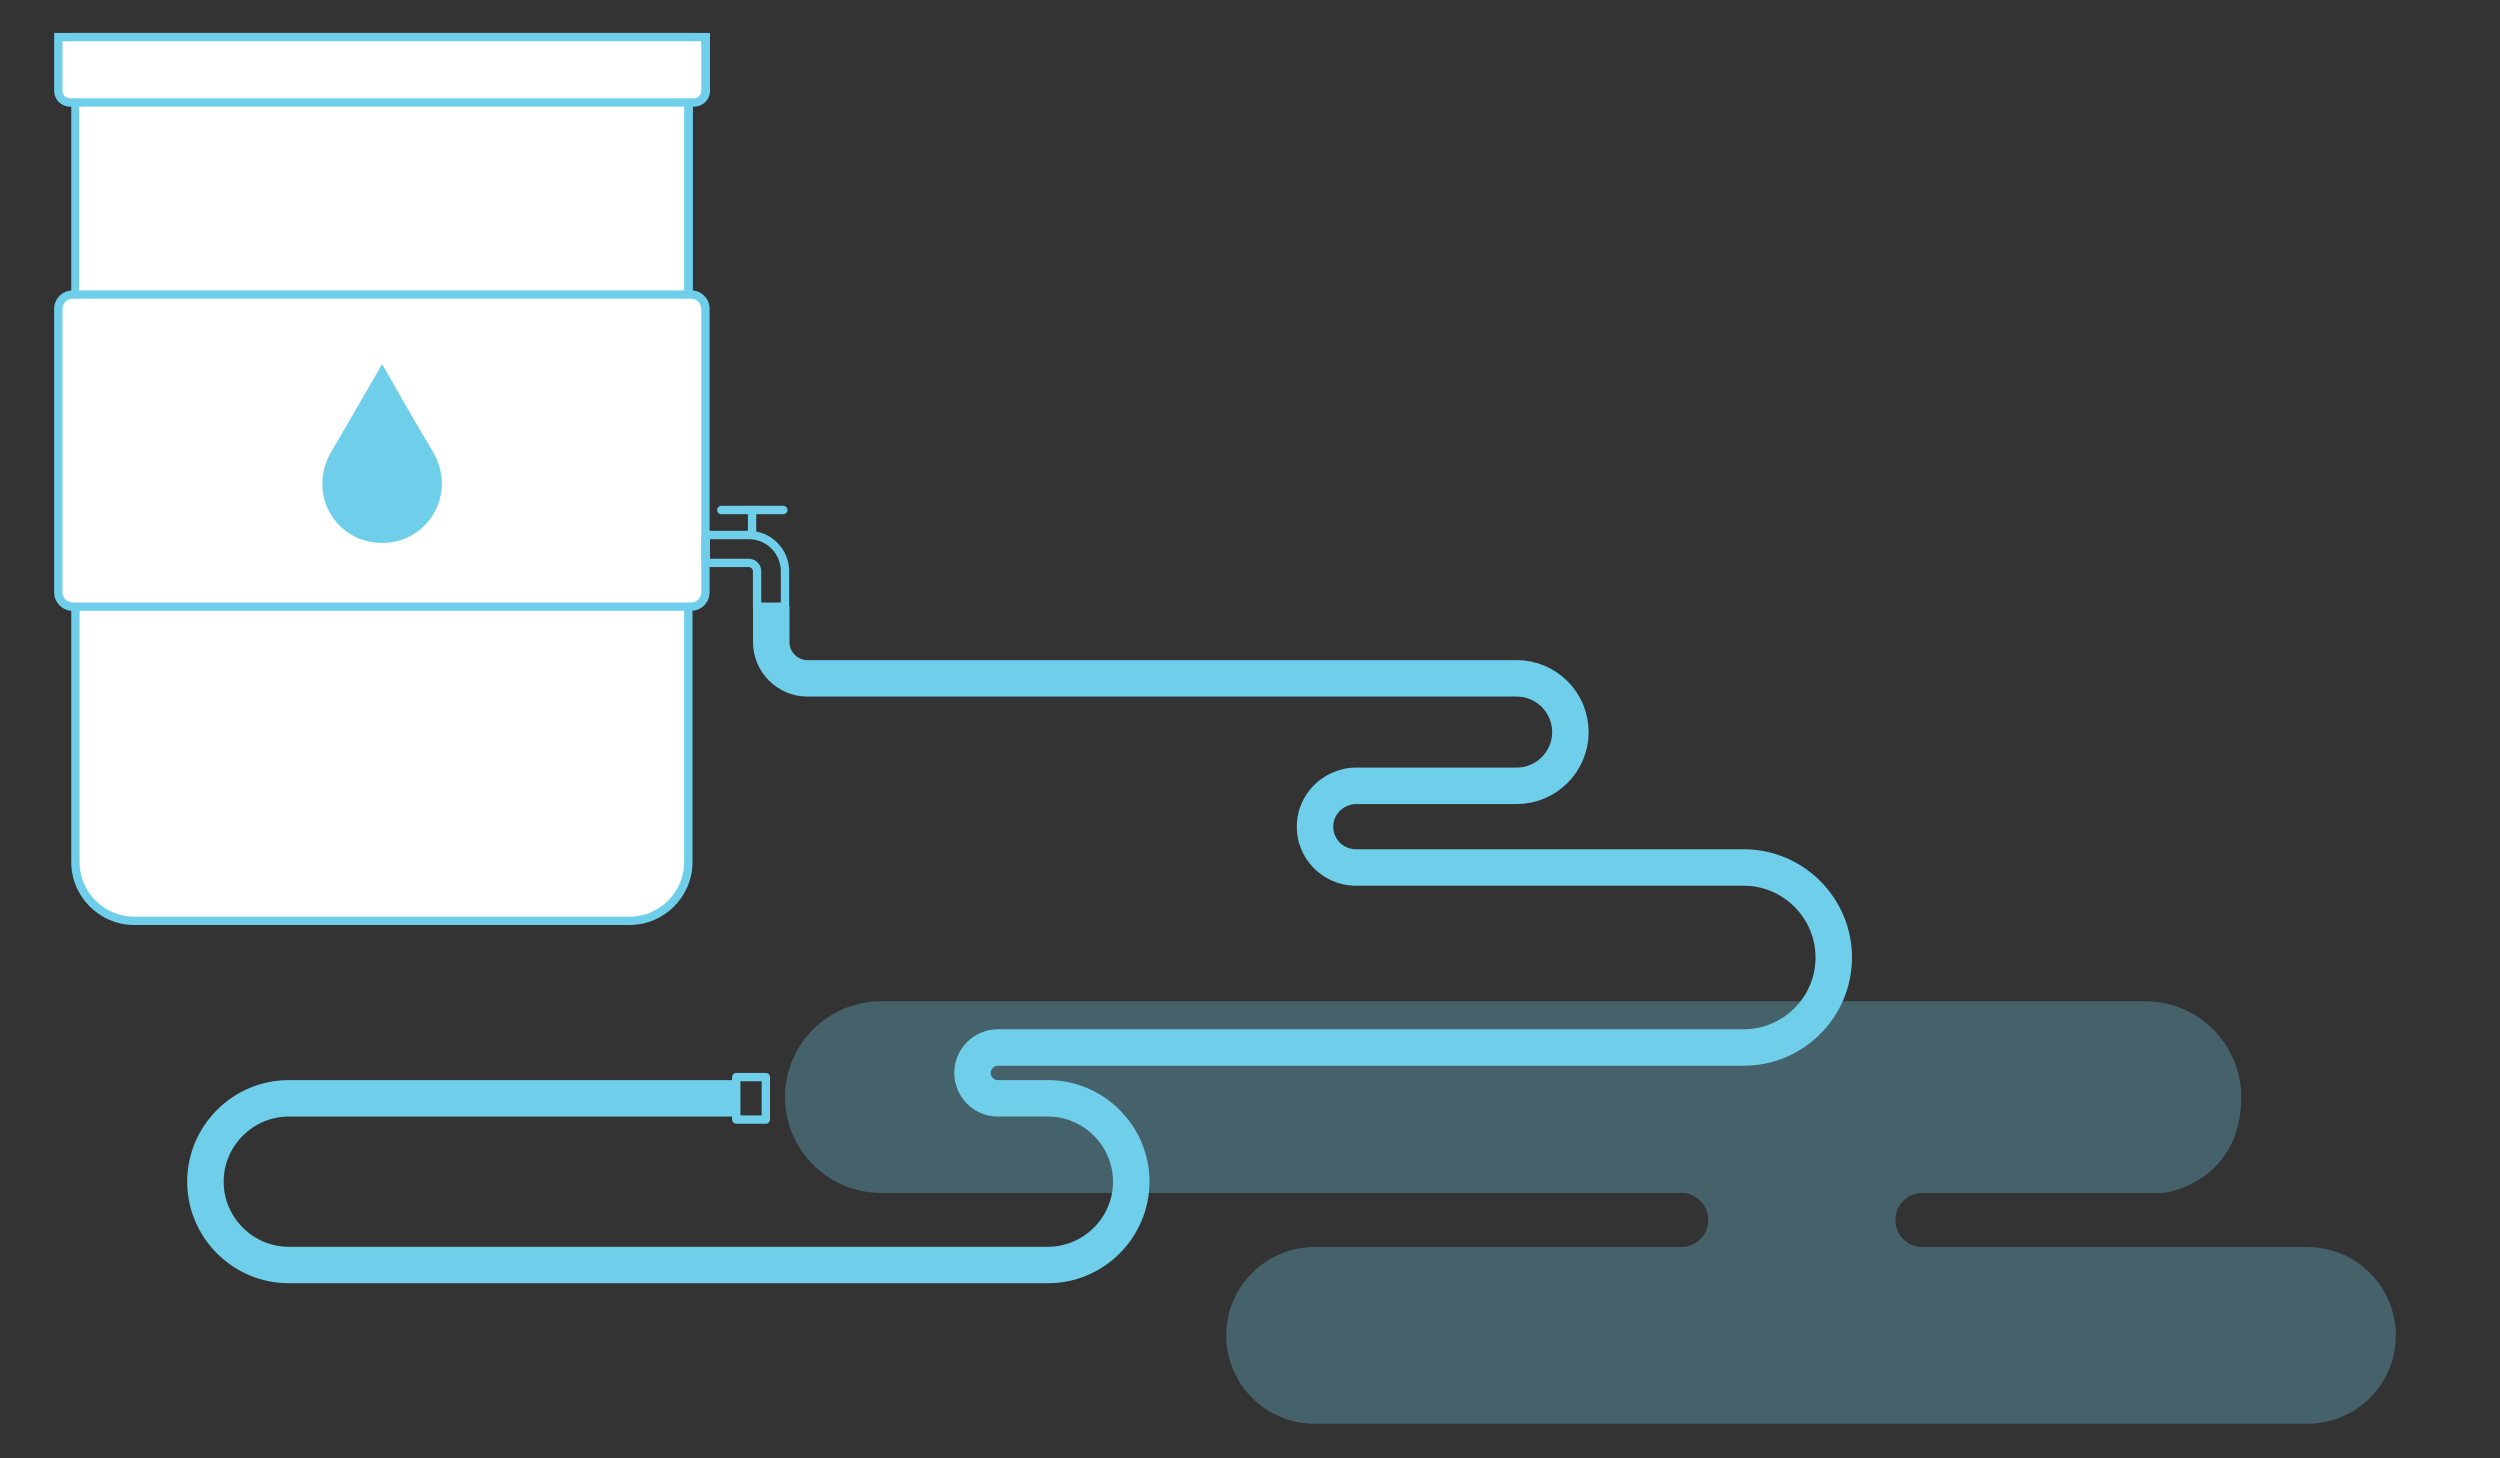 <?xml version="1.0" encoding="utf-8"?>
<!-- Generator: Adobe Illustrator 28.1.0, SVG Export Plug-In . SVG Version: 6.00 Build 0)  -->
<svg version="1.1" id="Layer_1" xmlns="http://www.w3.org/2000/svg" xmlns:xlink="http://www.w3.org/1999/xlink" x="0px" y="0px"
	 viewBox="0 0 600 350" style="enable-background:new 0 0 600 350;" xml:space="preserve">
<rect x="0" y="0" width="600" height="350" fill="#333333" stroke="none"/>
<style type="text/css">
	.st0{opacity:0.3;fill:#6FCFEB;}
	.st1{fill:#FFFFFF;}
	.st2{fill:#6FCFEB;}
	.st3{fill:none;stroke:#6FCFEB;stroke-width:2;stroke-linecap:round;stroke-linejoin:round;stroke-miterlimit:10;}
	.st4{fill:none;stroke:#6FCFEB;stroke-width:8.75;stroke-linejoin:round;stroke-miterlimit:10;}
	.st5{fill:#FFFFFF;stroke:#6FCFEB;stroke-width:2;stroke-linecap:round;stroke-linejoin:round;stroke-miterlimit:10;}
	.st6{fill:none;stroke:#6FCFEB;stroke-width:2;stroke-linejoin:round;stroke-miterlimit:10;}
	.st7{fill:#FFFFFF;stroke:#6FCFEB;stroke-width:2;stroke-miterlimit:10;}
</style>
<path class="st0" d="M456.2,240.3H239.4h-28c-12.6,0-23,10.3-23,23c0,12.6,10.3,23,23,23h153.8h32.6h5.7c3.6,0,6.5,2.9,6.5,6.5v0
	c0,3.6-2.9,6.5-6.5,6.5h-80.9h-7.1c-11.7,0-21.2,9.5-21.2,21.2v0c0,11.7,9.5,21.2,21.2,21.2h238.3c11.7,0,21.2-9.5,21.2-21.2v0
	c0-11.7-9.5-21.2-21.2-21.2h-36.5h-49.2h-6.7c-3.6,0-6.5-2.9-6.5-6.5v0c0-3.6,2.9-6.5,6.5-6.5h6.7H492h23h2.3h1.5
	c2.6,0,19.1-3.7,19.1-23c0-12.6-10.3-23-23-23h-10.3h-3H456.2z"/>
<g>
	<g>
		<path class="st1" d="M32.2,221c-7.8,0-14.1-6.3-14.1-14.1v-88.1h147.2v88.1c0,7.8-6.3,14.1-14.1,14.1H32.2z"/>
		<g>
			<path class="st2" d="M164.2,119.7v87.2c0,7.2-5.9,13.1-13.1,13.1H32.2c-7.2,0-13.1-5.9-13.1-13.1v-87.2
				C29.6,119.7,152.8,119.7,164.2,119.7 M166.2,117.7h-2H19.1h-2v2v87.2c0,8.3,6.8,15.1,15.1,15.1h118.9c8.3,0,15.1-6.8,15.1-15.1
				v-87.2V117.7L166.2,117.7z"/>
		</g>
	</g>
	<g>
		<rect x="18.1" y="8.9" class="st1" width="147.2" height="89.2"/>
		<g>
			<path class="st2" d="M164.2,9.9v87.2c-9.2,0-136.2,0-145.2,0V9.9C29.6,9.9,152.8,9.9,164.2,9.9 M166.2,7.9h-2H19.1h-2v2v87.2v2h2
				h145.2h2v-2V9.9V7.9L166.2,7.9z"/>
		</g>
	</g>
</g>
<g>
	<path class="st1" d="M17.4,145.6c-1.9,0-3.4-1.5-3.4-3.4V74.1c0-1.9,1.5-3.4,3.4-3.4h148.5c1.9,0,3.4,1.5,3.4,3.4v68.1
		c0,1.9-1.5,3.4-3.4,3.4H17.4z"/>
	<g>
		<path class="st2" d="M165.9,71.7c1.3,0,2.4,1.1,2.4,2.4v68.1c0,1.3-1.1,2.4-2.4,2.4H17.4c-1.3,0-2.4-1.1-2.4-2.4V74.1
			c0-1.3,1.1-2.4,2.4-2.4H165.9 M165.9,69.7H17.4c-2.4,0-4.4,2-4.4,4.4v68.1c0,2.4,2,4.4,4.4,4.4h148.5c2.4,0,4.4-2,4.4-4.4V74.1
			C170.3,71.7,168.4,69.7,165.9,69.7L165.9,69.7z"/>
	</g>
</g>
<g>
	<path class="st1" d="M16.8,24.6c-1.5,0-2.8-1.2-2.8-2.8V8.9h155.3v12.9c0,1.5-1.2,2.8-2.8,2.8H16.8z"/>
	<g>
		<path class="st2" d="M168.3,9.9v11.9c0,1-0.8,1.8-1.8,1.8H16.8c-1,0-1.8-0.8-1.8-1.8V9.9H168.3 M170.3,7.9h-2H15h-2v2v11.9
			c0,2.1,1.7,3.8,3.8,3.8h149.8c2.1,0,3.8-1.7,3.8-3.8V9.9V7.9L170.3,7.9z"/>
	</g>
</g>
<g>
	<path class="st2" d="M91.7,87.4c-3.9,6.8-7.7,13.3-12.3,21.2c-5.7,10,1.2,21.7,12.3,21.7c11.1,0,18-11.8,12.3-21.7
		C99.3,100.7,95.3,93.7,91.7,87.4z"/>
</g>
<g>
	<path class="st3" d="M188.4,145.6h-6.7v-8.5c0-1.1-0.9-2-2-2h-10.3v-6.7h10.3c4.8,0,8.7,3.9,8.7,8.7V145.6z"/>
</g>
<g>
	<path class="st4" d="M185.1,145.6v8.5c0,4.8,3.9,8.7,8.7,8.7h10.7h-9.6h156.4h12.7c7.1,0,12.9,5.8,12.9,12.9
		c0,7.1-5.8,12.9-12.9,12.9h-38.6c-0.8,0-1.6,0.1-2.3,0.3c-4.3,1.1-7.5,4.9-7.5,9.5c0,5.3,4.2,9.6,9.5,9.8c0.1,0,0.2,0,0.4,0h71.4
		h21.6c11.9,0,21.6,9.7,21.6,21.6v0c0,11.9-9.7,21.6-21.6,21.6H283.7h-38.9h-5.3c-3.3,0-6.1,2.7-6.1,6.1v0c0,3.3,2.7,6.1,6.1,6.1
		h5.3h6.7c11,0,20,9,20,20v0c0,11-9,20-20,20H69.3c-11,0-20-9-20-20v0c0-11,9-20,20-20h108"/>
</g>
<line class="st5" x1="173.1" y1="122.4" x2="188" y2="122.4"/>
<line class="st5" x1="180.5" y1="122.4" x2="180.5" y2="128.4"/>
<rect x="176.7" y="258.5" class="st6" width="7.1" height="10.2"/>
<path class="st7" d="M331.2-54.9c0,17.2-14,31.2-31.2,31.2c-17.2,0-31.2-14-31.2-31.2c0-17.2,14-31.2,31.2-31.2
	C317.2-86.1,331.2-72.1,331.2-54.9"/>
</svg>
